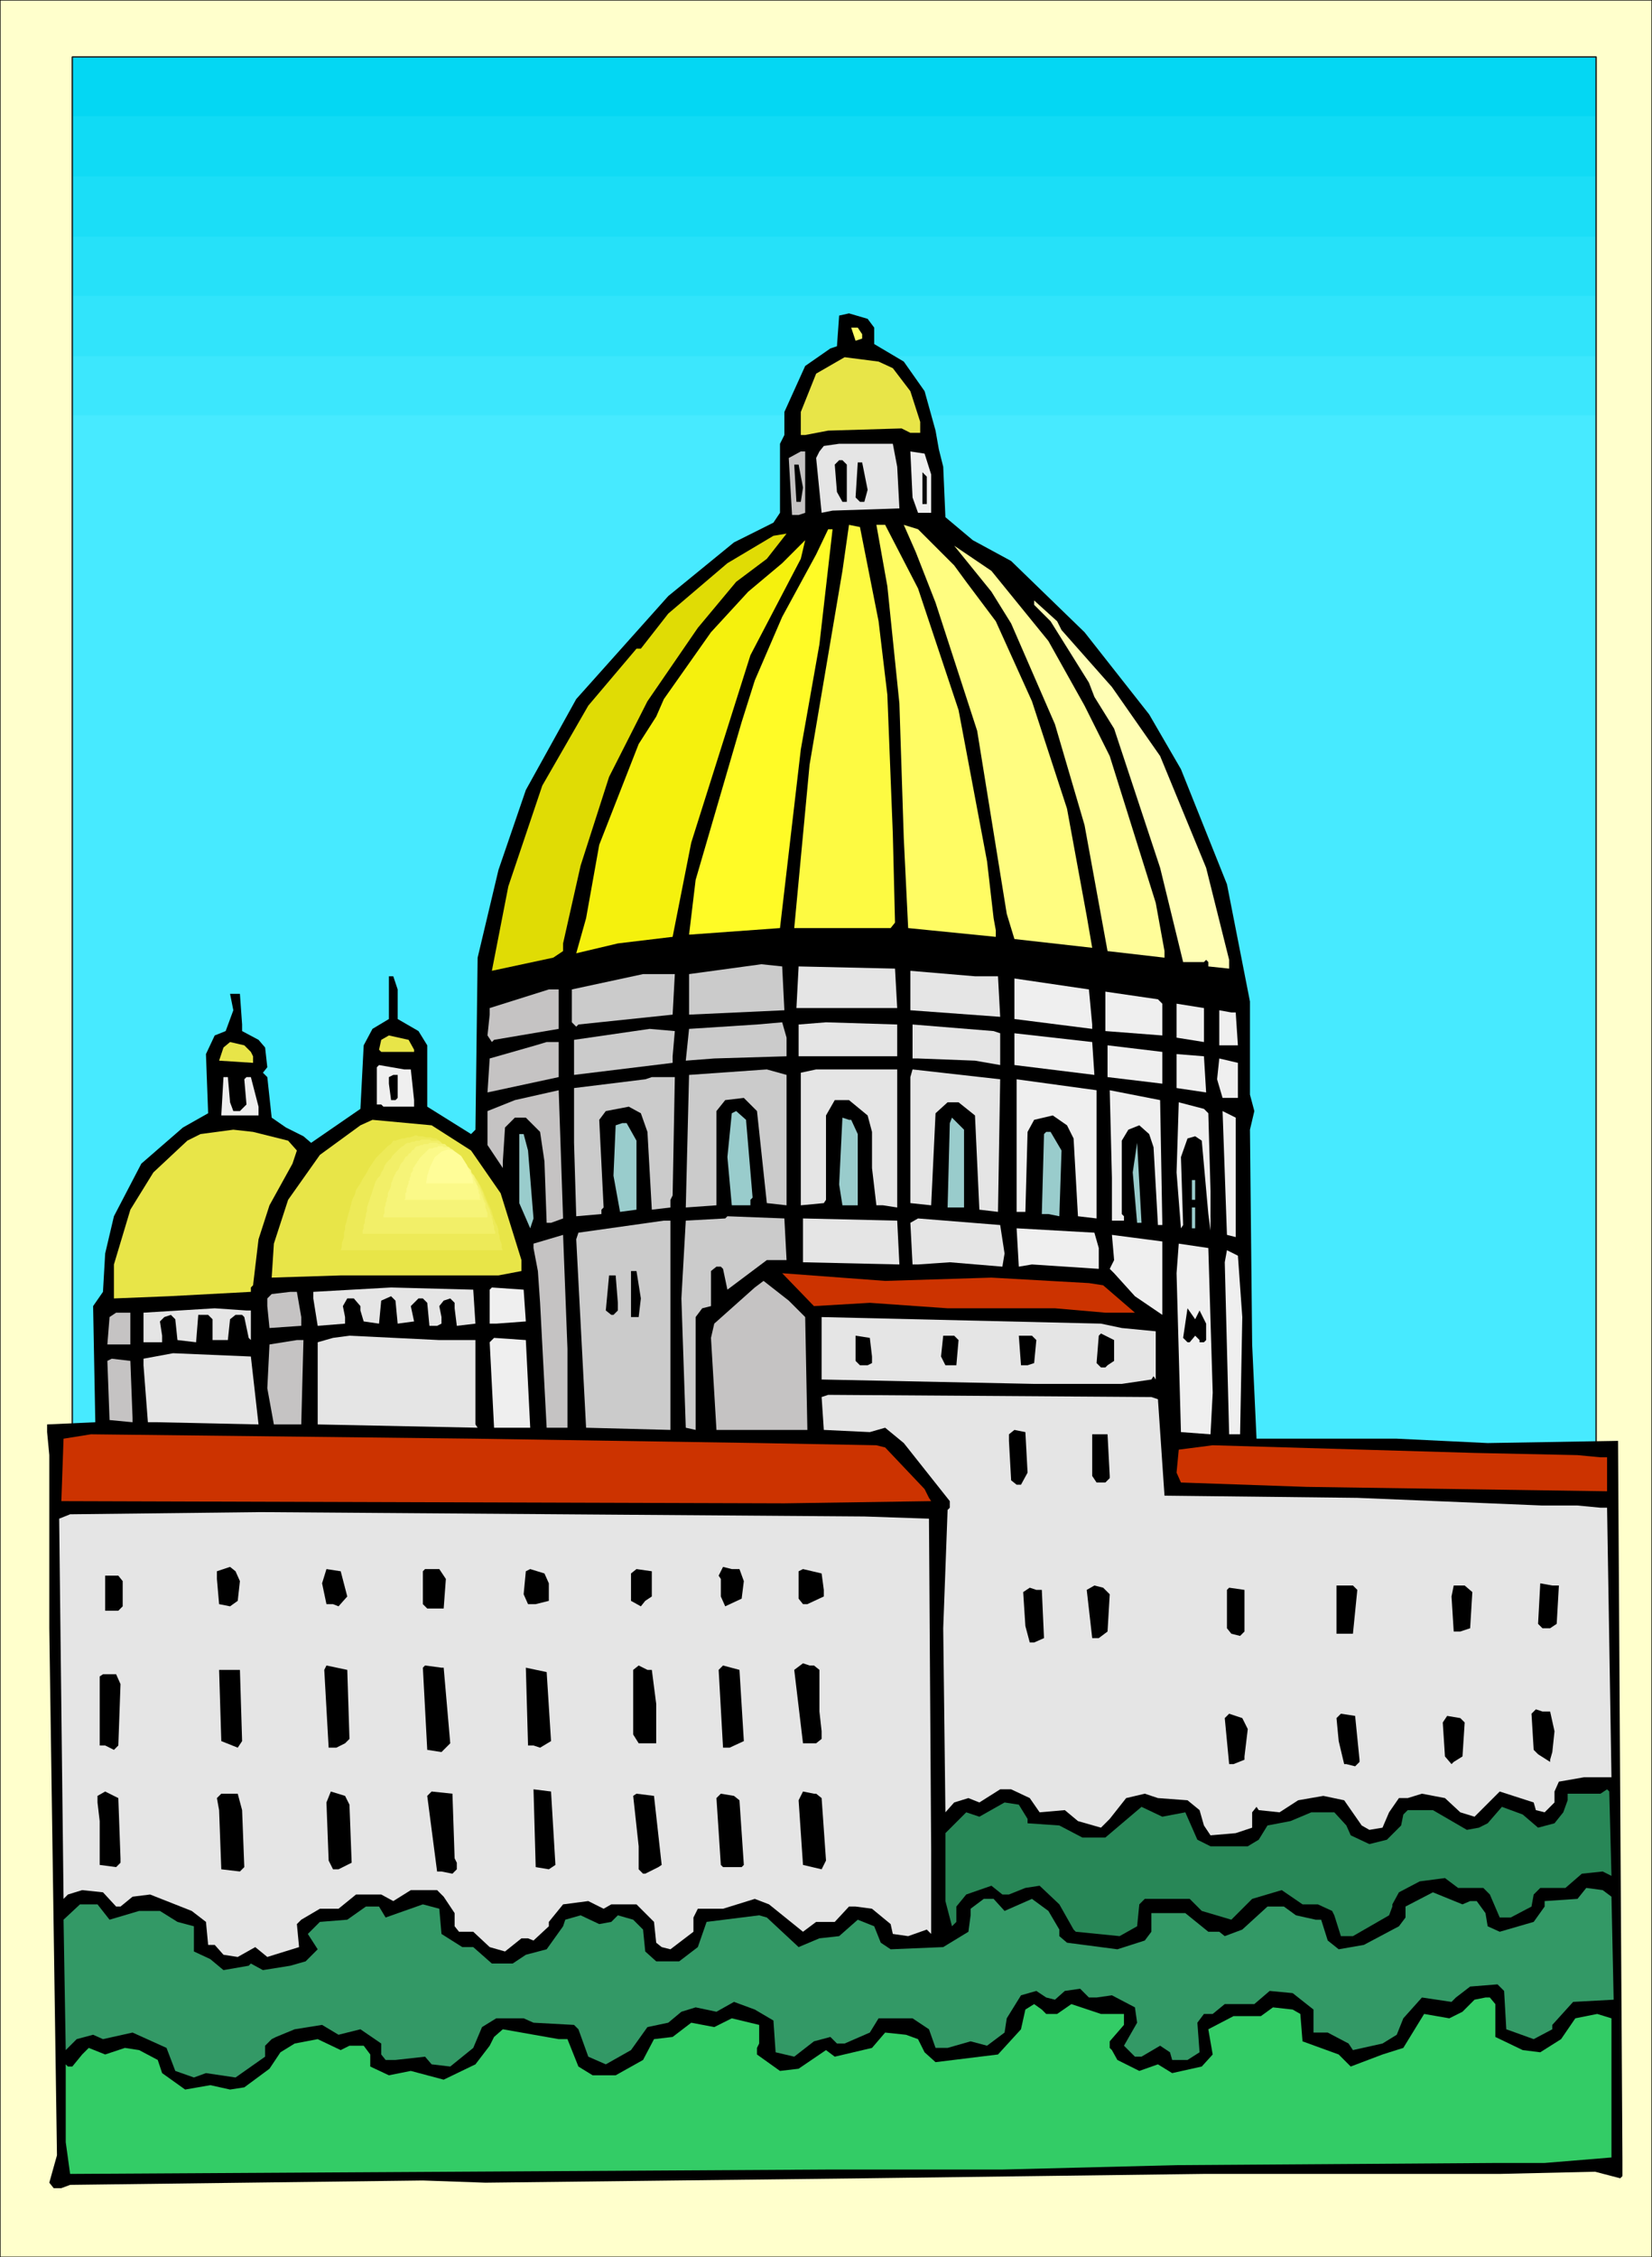 <svg xmlns="http://www.w3.org/2000/svg" fill-rule="evenodd" height="6.862in" preserveAspectRatio="none" stroke-linecap="round" viewBox="0 0 1508 2060" width="5.023in"><style>.pen1{stroke:none}.pen2{stroke:#191919;stroke-width:1;stroke-linejoin:round}.brush9{fill:#000}.brush11{fill:#e8e548}.brush12{fill:#e5e5e5}.brush13{fill:#c5c3c3}.brush14{fill:#efefef}.brush23{fill:#cbcbcb}.brush24{fill:#9cc}.brush25{fill:#c30}</style><path class="pen1" style="fill:#ffc" d="M0 0h1508v2060H0V0z"/><path fill="none" style="stroke:#000;stroke-width:1;stroke-linejoin:round" d="M0 0h1508v2060H0V0"/><path class="pen1" style="fill:#04d7f3" d="M66 1362h1391V52H66v1310z"/><path class="pen1" style="fill:#10dbf5" d="M66 1362h1391V106H66v1256z"/><path class="pen1" style="fill:#1bdef7" d="M66 1362h1391V161H66v1201z"/><path class="pen1" style="fill:#26e1f9" d="M66 1362h1391V216H66v1146z"/><path class="pen1" style="fill:#31e4fb" d="M66 1362h1391V270H66v1092z"/><path class="pen1" style="fill:#3ce7fd" d="M66 1362h1391V325H66v1037z"/><path class="pen1" style="fill:#47eaff" d="M66 1362h1391V379H66v983z"/><path class="pen2" fill="none" d="M66 1362h1391V52H66v1310"/><path class="pen2" fill="none" d="M66 1362h1391V52H66v1310"/><path class="pen1 brush9" d="M798 299v15l27 16 19 27 10 36 3 17 4 16 2 46 25 21 35 19 67 65 59 75 29 50 42 105 21 107v85l4 15-4 17 2 196 4 86h128l83 4 119-2 4 656v15l-2 2-23-6-87 2h-270l-310 4-346 4-57-2-322 4-8 3h-7l-4-5 7-25-7-481v-158l-2-21v-7l44-2-2-106 9-13 2-35 8-34 25-48 38-33 23-13-2-54 8-17 10-4 7-19-3-15h9l2 28v6l15 8 6 7 2 18-4 5 4 4 4 37 13 9 16 8 7 6 45-31 3-58 8-15 15-9v-39h4l4 12v27l19 11 8 13v56l40 25 4-4 2-157 19-80 25-73 46-83 84-94 60-49 36-18 6-9v-63l4-8v-21l19-42 23-16 6-2 2-28 9-2 17 5 6 8z"/><path class="pen1" style="fill:#ff6" d="M787 305v4l-6 2-4-12h6l4 6z"/><path class="pen1 brush11" d="m815 336 16 21 9 28v10h-9l-8-4-67 2-21 4h-4v-21l14-35 26-15 31 4 13 6z"/><path class="pen1 brush12" d="m819 426 2 38-61 2-10 2-5-50 3-6 4-5 14-2h49l4 21z"/><path class="pen1 brush13" d="m735 468-6 2h-6l-3-52 11-6h4v56z"/><path class="pen1 brush14" d="M850 433v35h-12l-5-14-2-42 13 2 6 19z"/><path class="pen1 brush9" d="M773 424v34h-4l-5-9-2-25 4-4h3l4 4zm19 23-3 11h-4l-4-4 2-32h4l5 25zm-59-2-2 13h-4l-2-34h4l4 21zm113 15h-4v-29l4 4v25z"/><path class="pen1" style="fill:#fdfa42" d="m802 567 8 67 5 127 2 81-4 5h-88l14-149 30-177 6-42 10 2 17 86z"/><path class="pen1" style="fill:#fffc63" d="m838 537 37 111 26 138 6 52 2 11v6l-80-8-4-82-4-123-11-107-10-56h8l30 58z"/><path class="pen1" style="fill:#fffd80" d="m871 516 11 15 27 36 33 73 32 98 18 98 5 29-71-8-7-23-27-167-38-117-18-46-11-25 13 4 33 33z"/><path class="pen1" style="fill:#fffb26" d="m748 588-17 96-19 163-83 6 6-50 42-144 12-38 25-58 31-57 11-23h4l-12 105z"/><path class="pen1" style="fill:#e0dc05" d="m672 531-35 42-46 67-35 69-26 81-16 71v7l-9 6-56 12 15-77 31-92 42-73 44-52h4l25-32 54-46 42-25 12-2-18 23-28 21z"/><path class="pen1" style="fill:#f5f10d" d="m685 598-54 171-17 86-50 6-38 9 9-32 12-67 36-92 16-25 7-16 43-61 34-37 31-26 21-21-4 17-46 88z"/><path class="pen1" style="fill:#fffd99" d="m957 585 33 59 23 46 42 134 8 44v6l-52-6-21-115-27-92-40-92-18-29-34-42 34 23 52 64z"/><path class="pen1" style="fill:#fffeb5" d="m969 575 46 52 44 63 42 102 21 84v8l-19-2v-4l-2-2-2 2h-19l-21-86-42-127-18-29-5-13-35-56-15-15v-4l21 19 4 8z"/><path class="pen1 brush23" d="m716 922-87 4v-37l66-9 19 2 2 40z"/><path class="pen1 brush12" d="M819 920h-92l2-38 88 2 2 36zm92-29 2 37-82-6v-36l59 5h21z"/><path class="pen1 brush23" d="m614 926-86 9-2 2-4-4v-30l65-14h29l-2 37z"/><path class="pen1 brush14" d="M997 935v4l-71-9v-37l68 10 3 32z"/><path class="pen1 brush13" d="m510 939-59 10-2 2-4-6 2-19v-6l54-17h9v36z"/><path class="pen1 brush14" d="M1061 916v29l-52-4v-36l48 7 4 4zm38 35-25-4v-31l25 4v31zm29-27 2 30h-17v-32l11 2h4z"/><path class="pen1 brush23" d="m718 964-66 2-26 2 3-29 62-4 23-2 4 14v17z"/><path class="pen1 brush12" d="M819 964h-90v-29l25-2 65 2v29zm94-21v29l-23-4-52-2h-5v-31l74 6 6 2z"/><path class="pen1 brush23" d="M614 964v6l-90 11v-32l69-10 23 2-2 23z"/><path class="pen1 brush14" d="m999 981-73-9v-29l71 8 2 30z"/><path class="pen1 brush11" d="M378 958v2h-30l-2-2 2-9 7-4 18 4 5 9zm-149 2 2 4v6l-31-2 4-12 6-5 13 3 6 6z"/><path class="pen1 brush13" d="m510 983-65 14 2-31 42-12 10-3h11v32z"/><path class="pen1 brush14" d="m1061 989-50-6v-29l50 6v29zm40 8-27-4v-31l25 2 2 33zm29 5h-14l-5-17 2-19 17 4v32zm-755-26 3 28v6h-28l-2-2h-4v-34l2-2 23 4h6z"/><path class="pen1 brush23" d="m718 1100-18-2-9-84-12-12-17 2-8 10v86l-28 2 3-121 71-5 18 5v119z"/><path class="pen1 brush12" d="m819 1102-13-2h-6l-4-34v-33l-4-15-17-14h-13l-8 14v77l-2 3-21 2V979l14-3h74v126zm92 4-17-2-4-86-15-12h-10l-11 10-4 84-19-2V983l2-7 80 9-2 121z"/><path class="pen1 brush9" d="m363 1002-2 2h-4l-2-15v-6l4-2h4v21z"/><path class="pen1 brush14" d="m210 1006 3 8h6l6-6-2-23 2-2h4l7 27v8h-34l2-35h4l2 23z"/><path class="pen1 brush23" d="m614 1091-2 4v7l-17 2-4-71-6-17-11-6-21 4-6 8 4 80-2 2v4l-23 2-2-67v-50l65-8 6-2h21l-2 108z"/><path class="pen1 brush14" d="m1001 1112-17-2-4-71-6-12-13-9-17 4-6 11-2 73h-8V985l73 10v117z"/><path class="pen1 brush13" d="M503 1116h-4l-2-56-4-27-13-13h-10l-9 9-2 31v6l-14-21v-31l25-10 40-9 4 117-11 4z"/><path class="pen1 brush14" d="M1061 1116v2h-4l-4-71-4-12-9-8-10 4-6 10v67l2 2v4h-11v-39l-2-80 46 9 2 112zm42-100 2 71v36l-2-15-6-67-6-4-7 2-6 17 2 62-2 3-4-51 2-64 23 6 4 4z"/><path class="pen1 brush24" d="m687 1093-2 2v5h-17l-4-44 4-40 4-2 9 8 6 71z"/><path class="pen1 brush14" d="m1128 1129-8-2-4-113 12 6v109z"/><path class="pen1 brush24" d="m777 1022 6 13v65h-14l-3-19 3-61 6 2h2zm103 80h-15l2-77 2-5 11 11v71z"/><path class="pen1 brush11" d="m430 1050 27 39 19 61v10l-21 4H311l-63 2 2-31 13-40 29-41 37-27 11-5 54 5 36 23z"/><path class="pen1 brush24" d="M581 1041v63l-15 2-6-33 2-46 6-2h4l9 16z"/><path class="pen1 brush11" d="m263 1041 8 9-4 12-21 38-10 31-5 42-2 2v4l-75 4-50 2v-31l15-50 21-34 31-29 12-6 30-4 18 2 32 8z"/><path class="pen1 brush24" d="m969 1050-2 60-10-2h-6l2-73 2-2h4l10 17zm-487 0 5 62-3 9-10-23v-63h4l4 15zm556 66-4-46 4-27 4 73h-4zm50-39h3v18h-3v-18zm0 25h3v19h-3v-19z"/><path class="pen1 brush23" d="M718 1150h-18l-36 27-4-19-2-2h-4l-5 4v32l-8 2-6 8v103l-9-2-4-118 4-71 36-2 2-2 52 2 2 38z"/><path class="pen1 brush12" d="m821 1154-88-2v-40l86 2 2 40zm96-10-2 12-48-4-29 2h-5l-2-38 7-4 75 6 4 26z"/><path class="pen1 brush23" d="M612 1187v118l-77-2-9-172 2-6 78-11h6v73z"/><path class="pen1 brush14" d="M1003 1139v19l-61-4-12 2-2-35 71 4 4 14z"/><path class="pen1 brush13" d="M518 1303h-19l-6-114-2-29-4-21v-4l27-8 4 104v72z"/><path class="pen1 brush14" d="m1061 1200-25-17-19-21-4-4 4-8-2-23 46 6v67zm46 71-2 38-27-2-4-145 2-27 27 4 4 132zm27-69-2 107h-10l-4-157 2-11 10 5 4 56z"/><path class="pen1 brush9" d="m585 1185-2 17h-7v-42h5l4 25z"/><path class="pen1 brush25" d="m905 1166 89 5 13 2 29 25h-27l-46-4h-98l-71-5-51 3-29-30 94 7 97-3z"/><path class="pen1 brush9" d="M564 1189v7l-4 4h-2l-5-4 3-32h6l2 25z"/><path class="pen1 brush13" d="m735 1202 2 103h-83l-5-84 3-13 37-33 8-6 23 18 15 15z"/><path class="pen1 brush12" d="m434 1208-17 2-2-16v-5l-4-4-6 2-4 5 2 10v6l-4 2h-7l-2-21-4-4h-4l-7 7 3 14-15 2-2-21-4-4-9 4-2 21-14-2-3-10v-4l-6-7h-6l-4 7 2 10v6l-25 2-4-25v-6l71-4 75 2 2 31z"/><path class="pen1 brush14" d="m480 1206-27 2h-6v-31l2-2 29 2 2 29z"/><path class="pen1 brush13" d="M275 1202v8l-29 2-2-20v-7l4-4 17-2h6l4 23z"/><path class="pen1 brush12" d="M229 1196v27l-2-2-4-19-2-2h-6l-5 4-2 19h-14v-19l-4-4h-9l-2 25-17-2-2-19-4-4-6 2-4 4 2 13v6h-17v-27l65-4 29 2h4z"/><path class="pen1 brush9" d="m1095 1196 6 12v15l-2 2h-4v-2l-4-4-5 6h-2l-4-4 4-27 7 10 4-8z"/><path class="pen1 brush13" d="M119 1227H98l2-25 6-4h13v29z"/><path class="pen1 brush12" d="m1024 1212 31 3v44l-2-3-2 3-27 4h-80l-194-4v-57l255 6 19 4z"/><path class="pen1 brush9" d="m1017 1242-6 4-2 2h-4l-4-4 2-25 2-2 12 6v19z"/><path class="pen1 brush12" d="M434 1223v77l2 3-146-3v-75l14-4 15-2 82 4h33z"/><path class="pen1 brush9" d="M796 1238v6l-4 2h-7l-4-4v-23l13 2 2 17zm79-15-2 23h-10l-4-8 2-19h10l4 4zm71 0-2 21-6 2h-6l-2-27h12l4 4z"/><path class="pen1 brush14" d="M484 1303h-33l-4-78 4-4 29 2 4 80z"/><path class="pen1 brush13" d="M275 1300h-25l-6-33 2-40 25-4h6l-2 77z"/><path class="pen1 brush12" d="m236 1300-92-2h-9l-4-52v-6l27-5 71 3 7 62z"/><path class="pen1 brush13" d="M121 1294v4l-21-2-2-54 4-2 17 2 2 52z"/><path class="pen1 brush12" d="m1057 1277 6 88 176 2 169 7h32l21 2h6l4 246h-25l-23 4-4 9v10l-9 9-8-2-2-7-31-10-23 23-13-4-14-13-21-4-13 4h-8l-9 13-6 14-12 2-7-4-16-23-19-4-23 4-17 11-19-2-2-3-4 5v14l-15 5-23 2-6-9-4-14-11-9-27-2-12-4-17 4-15 19-8 8-21-6-12-10-23 2-9-13-17-8h-10l-19 12-10-4-13 4-8 9-2-168 4-108 2-2v-6l-42-53-17-14-14 4-42-2-2-30 6-2 295 2 6 2z"/><path class="pen1 brush9" d="m938 1344-6 11h-4l-5-4-2-36v-6l5-4 10 2 2 37z"/><path class="pen1 brush25" d="m693 1317 107 2 8 2 36 38 4 8 2 3-134 2-660-2 2-57 25-4 351 4 259 4z"/><path class="pen1 brush9" d="M1013 1347v2l-4 4h-8l-4-6v-38h14l2 38z"/><path class="pen1 brush25" d="m1440 1328 21 2h6v31l-274-4-115-4-4-9 2-21 31-4 239 7 94 2z"/><path class="pen1 brush12" d="m848 1386 2 303v76l-4-4-17 6-14-2-2-9-17-14-15-2h-6l-13 14h-17l-12 9-31-25-13-5-29 9h-23l-4 8v13l-21 16-8-2-5-4-2-19-16-16h-23l-7 4-14-7-23 3-13 16v4l-14 13-5-2h-6l-15 12-14-4-15-14h-13l-4-5v-12l-10-15-6-6h-24l-16 10-11-6h-23l-16 13h-17l-17 10-4 4 2 21-29 9-11-9-16 9-13-2-8-9h-6l-2-21-13-10-38-15-16 2-11 9h-4l-12-13-19-2-13 4-4 4-4-347 10-4 174-2 551 4 59 2z"/><path class="pen1 brush9" d="m219 1443-2 18-7 5-10-2-2-23v-7l12-4 5 4 4 9zm456-11 4 11-2 16-15 7-4-9v-16l-2-3 4-8 8 2h7zm-358 25-8 9-5-2h-6l-4-19 4-13 13 2 6 23zm90-16-2 27h-15l-4-4v-30l2-2h13l6 9zm94 4v16l-12 3h-7l-4-9 2-21 4-2 13 4 4 9zm94 12-6 4-4 5-9-5v-25l5-4 14 2v23zm157-6v6l-15 7h-4l-4-5v-25l4-2 17 4 2 15zm-640-8v23l-4 4H96v-32h12l4 5zm1311 4-2 35-6 4h-7l-4-4 2-37 11 2h6zm-410 8-2 34-8 6h-6l-5-44 7-4 8 2 6 6zm226-4-4 40h-15v-44h15l4 4zm105 2-2 33-9 3h-6l-2-32 2-10h10l7 6zm-393-2 2 44-9 4h-4l-4-15-2-31 6-4 6 2h5zm185 38-4 4-8-2-4-5v-35l2-2 14 2v38zm-393 31 5 4v38l2 18v7l-5 4h-12l-8-67 8-6 6 2h4zm-424 67-4 4-8 4h-7l-4-71 2-4 19 4 2 63zm86-65 6 69-8 8-13-2-4-75 2-2 15 2h2zm190 2 4 31v36h-16l-5-8v-59l5-4 8 4h4zm84 65-13 6h-6l-4-71 4-4 15 4 4 65zm-176 0-10 6-6-2h-5l-2-71 19 4 4 63zm-282 0-4 6-15-6-2-65h19l2 65zm-111-52-2 56-4 4-8-4h-5v-63l3-2h12l4 9zm1305 25 4 18-2 19-2 7v2l-11-7-4-4-2-33 4-4 6 2h7zm-276 16-3 25v3l-10 4h-4l-4-42 4-4 12 4 5 10zm102 28v2l-4 4-8-2h-2l-5-21-2-21 4-4 13 2 4 40zm96-34-2 31-8 5-2 2-6-7-2-31 4-6 12 2 4 4zm-830 130-6 4-12-2-2-71 16 2 4 67z"/><path class="pen1" style="fill:#288757" d="m1471 1712-8-4-19 2-15 13h-23l-6 6-2 11-19 10h-10l-9-21-6-6h-23l-12-9-23 3-19 10-6 11v2l-3 8-33 19h-11l-6-19-2-4-13-6h-14l-19-13-27 8-19 19-27-8-11-11h-41l-5 5-2 20-16 9-40-4-2-2-13-23-18-17-13 2-15 6h-6l-10-8-23 8-9 11v14l-4 4-6-23v-62l19-19 12 4 23-13 13 2 8 13v4l29 2 21 11h21l33-28 19 9 21-4 11 25 12 6h34l10-6 8-13 21-4 19-8h21l11 12 4 9 17 8 16-4 13-13 2-10 4-4h23l31 18 11-2 8-4 13-15 19 7 14 12 15-4 8-10 4-11v-6h30l6-4 2 2 2 77z"/><path class="pen1 brush9" d="M110 1696v4l-4 4-15-2v-40l-2-17v-6l7-4 12 6 2 55zm209-49 2 53-12 6h-5l-4-8-2-53 4-10 13 4 4 8zm96 49 2 4v6l-4 4-10-2h-4l-9-69 4-4 19 2 2 59zm330-59 5 4 4 57-4 8-17-4-4-59 4-8 10 2h2zm-524 15 2 52-4 4-17-2-2-54-2-11 4-4h15l4 15zm383 50-3 2-12 6h-2l-4-4v-21l-5-46 3-2 16 2 7 63zm71-59 4 59-2 2h-17l-2-2-4-61 4-4 12 2 5 4z"/><path class="pen1" style="fill:#396" d="m1471 1731 2 94-37 2-19 21v4l-17 9-25-9-2-35-6-6-25 2-13 10-4 4-27-4-17 19-6 15-13 8-27 6-4-6-19-10h-13v-21l-19-15-21-2-14 12h-27l-11 9h-8l-6 8 2 27-11 7h-14l-2-7-9-6-17 10h-6l-10-10 12-21-2-14-21-11-14 2h-7l-8-8-14 2-9 8-8-2-9-6-14 4-13 21-2 13-16 12-15-4-21 6h-11l-6-17-15-10h-31l-8 13-23 10h-7l-6-6-15 4-18 14-17-4-2-29-17-10-19-7-16 9-19-4-13 4-12 10-19 4-15 21-23 13-16-7-9-25-4-4-37-2-9-4h-25l-13 8-8 19-21 17-17-2-6-7-27 3h-9l-4-5v-10l-19-13-20 5-15-9-25 4-17 7-4 2-6 6v10l-27 19-27-4-11 4-17-6-8-21-31-14-27 6-9-4-15 4-10 10-2-119 15-14h16l11 14 27-8h19l16 10 15 4v23l15 7 12 10 23-4 2-2 11 6 25-4 14-4 11-11-9-14 11-11 25-2 17-12h12l6 10 34-12 15 4 2 23 19 12h10l17 15h19l12-8 19-5 15-21 2-6 14-4 17 8 11-2 6-6 14 4 9 9 2 20 10 9h21l17-13 8-23 48-6 7 2 29 27 19-8 18-2 17-15 15 6 6 15 9 6 48-2 23-14 2-15v-6l12-9h9l10 11 25-11 15 11 10 17v6l7 6 46 6 25-8 6-8v-17h31l21 17h10l5 4 16-6 23-21h15l11 8 18 4h5l6 19 10 8 23-4 32-17 6-8v-10l25-13 27 11 7-3h6l8 11 2 12 11 5 31-9 10-14v-5l30-2 8-10 15 2 8 6z"/><path class="pen1" style="fill:#3c6" d="M1365 1829v30l25 12 16 2 19-12 13-19 20-4 13 4v127l-61 5h-43l-293 2-159 4H758l-694 4-4-29v-71l2 2h4l9-11 6-6 15 6 18-6 13 2 17 9 4 12 21 15 23-4 18 4 13-2 23-17 10-15 13-8 21-4 21 10 8-4h13l6 8v11l17 8 20-4 30 8 29-14 13-17 4-8 8-7 51 9h8l10 25 13 8h21l25-14 10-19 17-2 17-13 21 4 16-8 25 6v17l-2 4v6l21 15 17-2 25-17 8 6 34-8 12-14 19 2 11 4 6 12 10 9 57-7 21-23 4-18 8-5 7 5 4 4h10l13-9 27 9h21v10l-13 15v6l2 2 5 9 20 10 17-6 13 8 27-6 10-11-4-23 23-12h25l11-8 18 2 7 4 2 25 33 12 11 11 29-11 19-6 19-31 23 4 12-6 11-11 10-2h4l5 6z"/><path class="pen1 brush11" d="M466 1157H292l6-31 10-34 18-32 22-21 24-6 22 3 26 22 23 30 17 43 6 26z"/><path class="pen1" style="fill:#edea58" d="M459 1141H311l1-3v-3l1-3 1-3v-4l1-3v-3l1-3 1-4 1-4 1-3 1-4 1-4 1-3 2-4 1-4 2-3 2-3 2-4 2-3 2-3 2-4 2-3 2-3 2-3 2-2 2-2 3-3 2-2 2-2 3-2 2-3h2l3-1 3-1h2l3-1h2l3-1 3-1 2 1h4l3 1h4l3 1h2l3 2 2 2 3 3 3 2 3 2 2 3 3 2 3 2 2 3 3 4 2 3 3 3 2 3 2 3 3 4 2 3 2 4 2 5 2 5 2 4 2 5 1 4 2 5 2 4 1 3v3l1 3v2l1 3 1 3v3l1 2z"/><path class="pen1" style="fill:#f2ef68" d="M452 1126H331v-3l1-2v-3l1-2v-3l1-3v-2l1-3v-3l1-3 1-3 1-3 1-3 1-3 1-3 1-3 1-3 2-3 2-2 1-3 2-3 1-3 2-3 2-2 2-2 1-2 2-2 2-2 2-2 2-2 2-1 2-2 2-1h2l2-1h2l2-1h3l2-1h7l2 1h6l2 1 2 2 2 1 3 2 2 2 2 2 2 2 3 2 2 2 2 2 2 3 2 3 2 2 2 3 2 3 2 2 2 3 2 4 1 3 2 4 1 4 2 4 1 3 2 4 1 4 1 2v2l1 3v2l1 2v3l1 2v2z"/><path class="pen1" style="fill:#f6f478" d="M445 1111h-95v-2l1-2v-5l1-2v-2l1-2v-2l1-2v-3l1-2 1-2 1-3v-2l1-2 1-3 1-2 1-2 1-2 2-2 1-3 1-2 2-2 1-2 1-2 2-1 1-2 2-1 1-2 2-1 1-2 2-1h1l2-1h2l1-1h4l1-1h7l1 1h6l2 2 2 1 1 2 2 1 2 2 2 1 1 2 2 1 2 2 1 2 2 2 2 3 1 2 2 2 1 2 2 2 1 3 1 3 1 3 2 3 1 3 1 3 1 3 1 3 1 1v4l1 2v1l1 2v4z"/><path class="pen1" style="fill:#fbf988" d="M439 1095h-70l1-1v-5l1-1v-3l1-2v-1l1-2v-2l1-1v-2l1-2v-2l1-1 1-2v-2l1-1 1-2 1-1 1-2 1-1 1-2 1-1 1-1 1-1 1-1 1-1 1-1 2-2 1-1h3l2-1h2l1-1h4l1 1h5l1 1 2 1 1 1 1 2 1 1 2 1 1 1 1 1 2 1 1 2 1 1 1 2 1 1 1 2 1 1 2 2v2l1 2 1 2 1 3 1 2 1 2 1 2v2l1 1v3l1 1v4l1 1z"/><path class="pen1" style="fill:#fffd98" d="M432 1080h-43l1-7 3-9 4-8 6-5 6-2 5 1 7 5 5 8 5 11 1 6z"/></svg>
